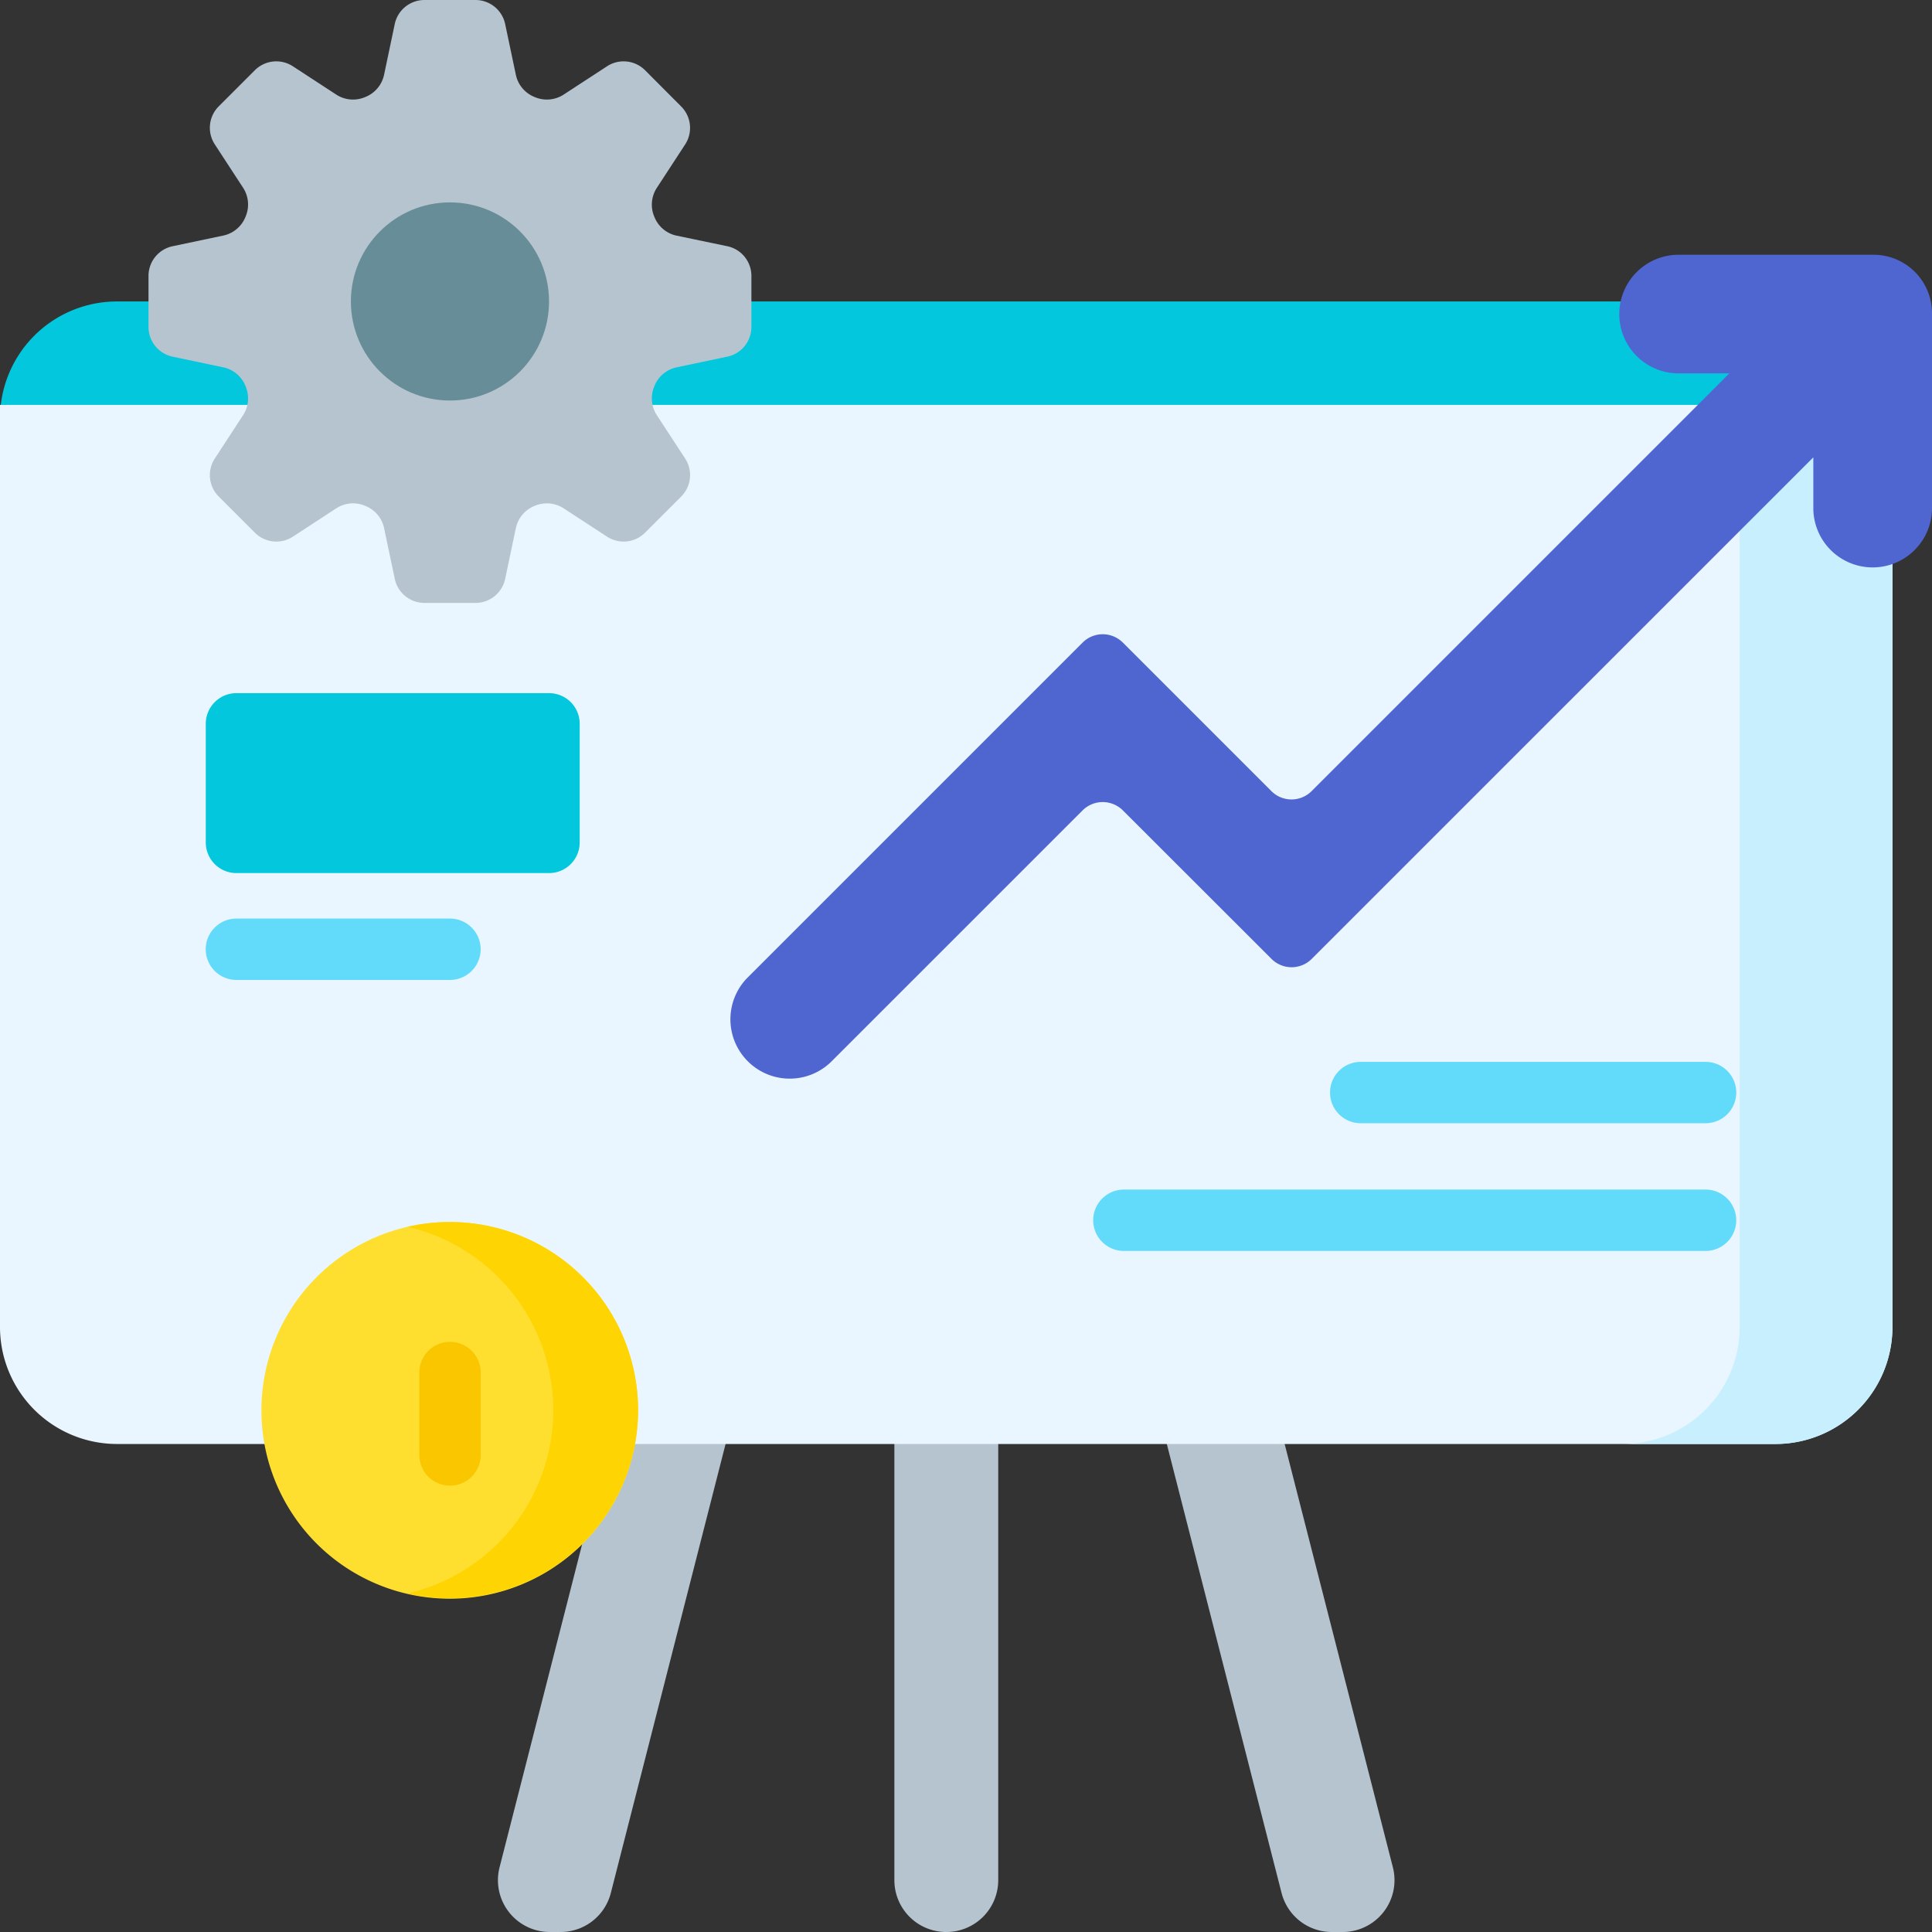<svg xmlns="http://www.w3.org/2000/svg" width="82" height="82" viewBox="0 0 82 82"><rect x="0" y="0" width="82" height="82" fill="#333333" stroke="none"/><g id="profit" transform="translate(-12.442)"><g id="Group_1318" data-name="Group 1318" transform="translate(33.577 57.5)"><path id="Path_2411" data-name="Path 2411" d="M233.179,380.44a2.2,2.2,0,0,1-2.2-2.2V357.363l1.952-1.424,2.456,1.424v20.872A2.2,2.2,0,0,1,233.179,380.44Z" transform="translate(-214.154 -355.94)" fill="#b6c4cf"></path><path id="Path_2412" data-name="Path 2412" d="M136.783,380.44h-.451a2.2,2.2,0,0,1-2.136-2.75l5.195-20.327,2.616-1.424,2.385,1.424-5.474,21.418A2.2,2.2,0,0,1,136.783,380.44Z" transform="translate(-134.127 -355.94)" fill="#b6c4cf"></path><path id="Path_2413" data-name="Path 2413" d="M301.71,380.44h.451a2.2,2.2,0,0,0,2.136-2.75L299.1,357.363l-2.554-1.424-2.447,1.424,5.474,21.418A2.2,2.2,0,0,0,301.71,380.44Z" transform="translate(-266.315 -355.94)" fill="#b6c4cf"></path></g><path id="Path_2414" data-name="Path 2414" d="M92.763,78.634v1.384H12.442V78.634a4.964,4.964,0,0,1,4.966-4.964H87.8A4.964,4.964,0,0,1,92.763,78.634Z" transform="translate(0 -60.875)" fill="#02c7dd"></path><path id="Path_2415" data-name="Path 2415" d="M92.763,110.22v39.137a4.966,4.966,0,0,1-4.966,4.966H17.408a4.966,4.966,0,0,1-4.966-4.966V110.22Z" transform="translate(0 -93.036)" fill="#eaf6ff"></path><path id="Path_2416" data-name="Path 2416" d="M420.421,110.22v39.137a4.966,4.966,0,0,1-4.966,4.966h-6.484a4.966,4.966,0,0,0,4.966-4.966V110.22Z" transform="translate(-327.658 -93.036)" fill="#c8effe"></path><path id="Path_2417" data-name="Path 2417" d="M74.32,13.879V11.71A1.287,1.287,0,0,0,73.3,10.451L71.137,10a1.3,1.3,0,0,1-.932-.788L70.2,9.2a1.306,1.306,0,0,1,.1-1.218l1.207-1.85a1.286,1.286,0,0,0-.168-1.613L69.806,2.981a1.287,1.287,0,0,0-1.613-.168L66.343,4.02a1.306,1.306,0,0,1-1.218.1l-.013-.005a1.306,1.306,0,0,1-.788-.932l-.455-2.161A1.287,1.287,0,0,0,62.61,0H60.441a1.287,1.287,0,0,0-1.259,1.022l-.455,2.161a1.305,1.305,0,0,1-.788.932l-.013.005a1.306,1.306,0,0,1-1.218-.1l-1.85-1.207a1.287,1.287,0,0,0-1.613.168L51.712,4.514a1.287,1.287,0,0,0-.168,1.613l1.207,1.85a1.306,1.306,0,0,1,.1,1.218l-.005.013a1.305,1.305,0,0,1-.932.788l-2.161.455a1.287,1.287,0,0,0-1.022,1.259v2.169a1.287,1.287,0,0,0,1.022,1.259l2.161.455a1.3,1.3,0,0,1,.932.788l.005.013a1.306,1.306,0,0,1-.1,1.218l-1.207,1.85a1.286,1.286,0,0,0,.168,1.613l1.534,1.534a1.287,1.287,0,0,0,1.613.168l1.85-1.207a1.306,1.306,0,0,1,1.218-.1l.013.005a1.305,1.305,0,0,1,.788.932l.455,2.161a1.287,1.287,0,0,0,1.259,1.022H62.61a1.287,1.287,0,0,0,1.259-1.022l.455-2.161a1.305,1.305,0,0,1,.788-.932l.013-.005a1.307,1.307,0,0,1,1.218.1l1.85,1.207a1.287,1.287,0,0,0,1.613-.168l1.534-1.534a1.287,1.287,0,0,0,.168-1.613L70.3,17.612a1.306,1.306,0,0,1-.1-1.218l.005-.013a1.305,1.305,0,0,1,.932-.788l2.161-.455a1.286,1.286,0,0,0,1.021-1.259Z" transform="translate(-29.986 0)" fill="#b6c4cf"></path><circle id="Ellipse_74" data-name="Ellipse 74" cx="4.205" cy="4.205" r="4.205" transform="translate(27.335 8.59)" fill="#678d98"></circle><path id="Path_2418" data-name="Path 2418" d="M92.391,326.15a7.994,7.994,0,1,1-7.986-7.985A7.985,7.985,0,0,1,92.391,326.15Z" transform="translate(-52.866 -266.299)" fill="#fedf30"></path><path id="Path_2419" data-name="Path 2419" d="M121.817,326.154a7.994,7.994,0,0,1-9.785,7.781,7.987,7.987,0,0,0,0-15.562,7.994,7.994,0,0,1,9.785,7.781Z" transform="translate(-82.293 -266.303)" fill="#fed402"></path><path id="Path_2420" data-name="Path 2420" d="M241.73,64.74v8.269a2.518,2.518,0,1,1-5.037,0V70.856L215.405,92.142a1.206,1.206,0,0,1-1.71,0l-6.306-6.3a1.211,1.211,0,0,0-1.712,0L194.987,96.53a2.518,2.518,0,0,1-3.56-3.56l14.25-14.25a1.208,1.208,0,0,1,1.712,0l6.3,6.3a1.208,1.208,0,0,0,1.712,0l17.728-17.728h-2.155a2.517,2.517,0,0,1,0-5.034h8.269A2.481,2.481,0,0,1,241.73,64.74Z" transform="translate(-147.288 -51.445)" fill="#4f66d0"></path><g id="Group_1319" data-name="Group 1319" transform="translate(21.173 29.416)"><path id="Path_2421" data-name="Path 2421" d="M78.585,180.513v5.037a1.3,1.3,0,0,1-1.3,1.3H64.015a1.3,1.3,0,0,1-1.3-1.3v-5.037a1.3,1.3,0,0,1,1.3-1.3H77.283A1.3,1.3,0,0,1,78.585,180.513Z" transform="translate(-62.712 -179.21)" fill="#02c7dd"></path></g><g id="Group_1320" data-name="Group 1320" transform="translate(58.84 50.489)"><path id="Path_2422" data-name="Path 2422" d="M305.573,309.123H280.885a1.3,1.3,0,0,1,0-2.605h24.688a1.3,1.3,0,1,1,0,2.605Z" transform="translate(-279.582 -306.518)" fill="#62dbfb"></path></g><g id="Group_1321" data-name="Group 1321" transform="translate(68.892 45.069)"><path id="Path_2423" data-name="Path 2423" d="M353.392,276.218H338.756a1.3,1.3,0,1,1,0-2.605h14.637a1.3,1.3,0,0,1,0,2.605Z" transform="translate(-337.453 -273.613)" fill="#62dbfb"></path></g><g id="Group_1322" data-name="Group 1322" transform="translate(21.173 38.987)"><path id="Path_2424" data-name="Path 2424" d="M73.078,239.294H64.015a1.3,1.3,0,0,1,0-2.605h9.064a1.3,1.3,0,1,1,0,2.605Z" transform="translate(-62.712 -236.689)" fill="#62dbfb"></path></g><g id="Group_1323" data-name="Group 1323" transform="translate(30.237 56.95)"><path id="Path_2425" data-name="Path 2425" d="M116.2,352.666a1.3,1.3,0,0,1-1.3-1.3v-3.5a1.3,1.3,0,1,1,2.605,0v3.5A1.3,1.3,0,0,1,116.2,352.666Z" transform="translate(-114.897 -346.561)" fill="#fac600"></path></g></g></svg>
